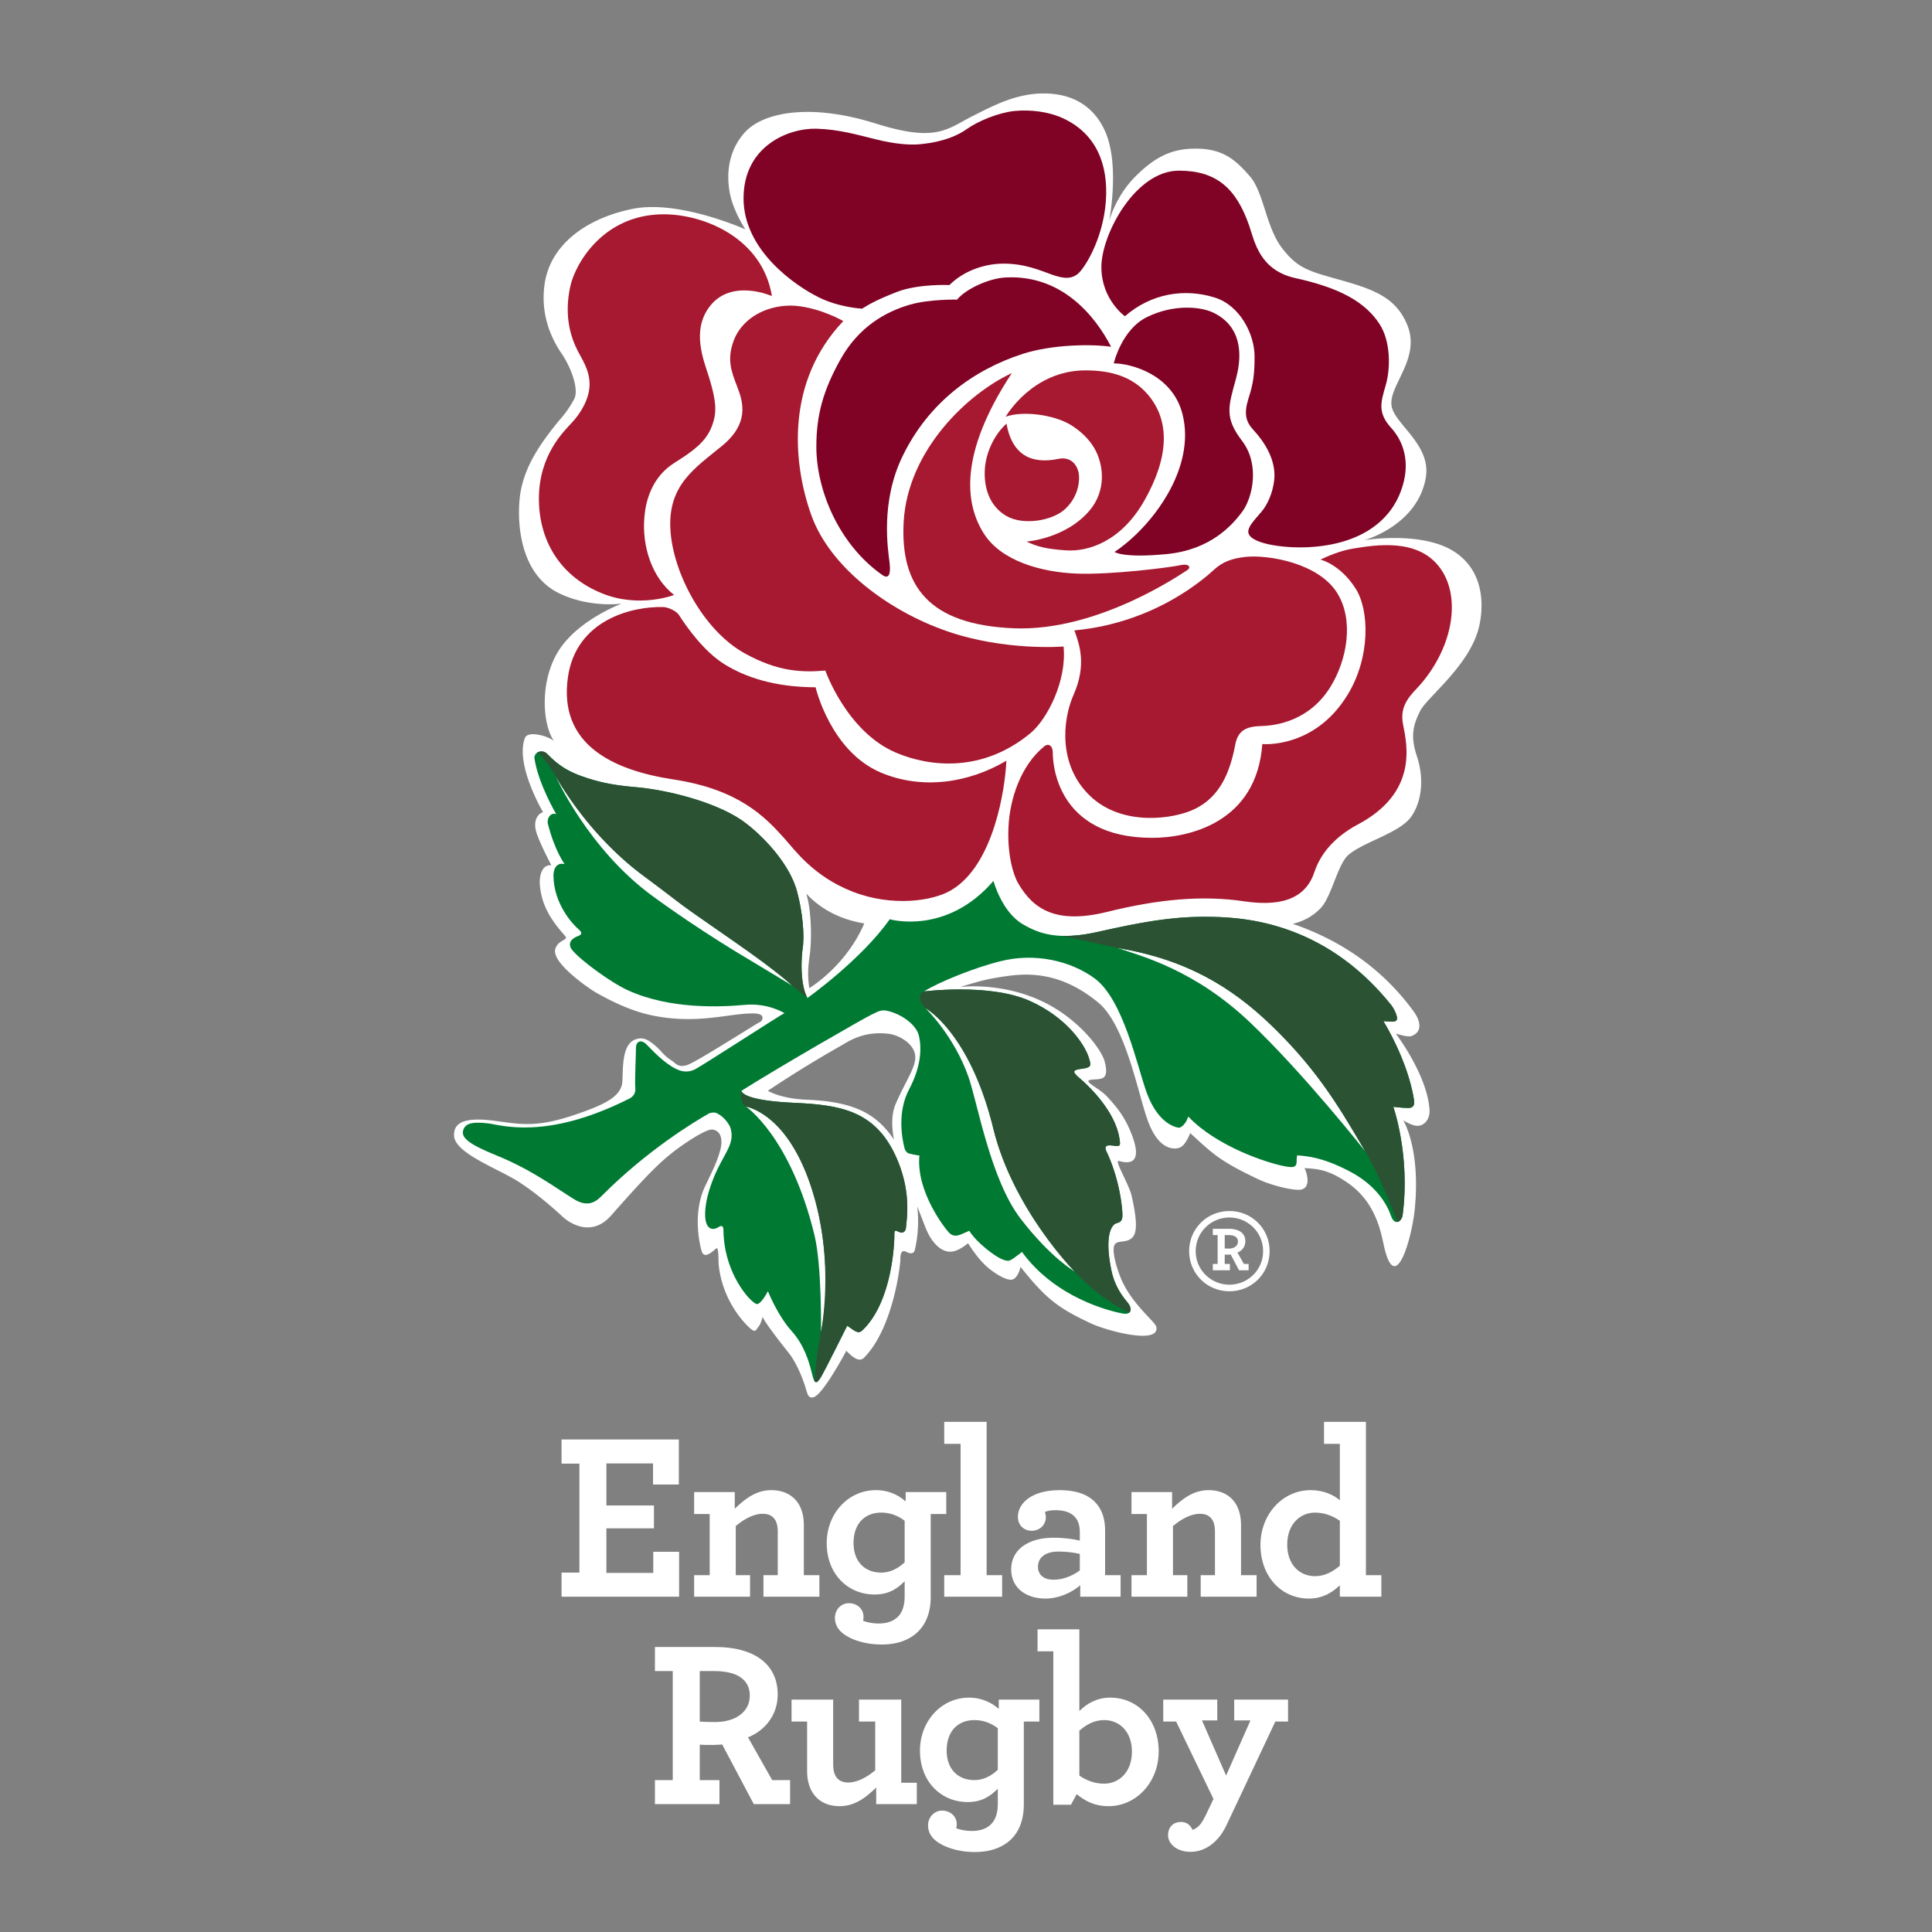 <svg width="400" height="400" fill="none" xmlns="http://www.w3.org/2000/svg"><rect width="100%" height="100%" fill="#808080" stroke="none"/><path d="M115.858 86.943c-4.414 5.337-7.228 9.854-8.106 15.073-.722 4.423-.837 16.612 8.119 20.869 6.363 3.034 12.862 2.083 12.862 2.083s-8.723 3.209-12.888 9.467c-4.219 6.406-3.551 15.599-1.153 18.974-.182-.283.159.227 0 0-1.361-1.114-5.408-2.143-5.998-.651-2.121 5.522 3.746 15.395 3.746 15.395-1.466.473-1.951 2.235-1.44 3.995.601 2.188 3.155 6.995 3.155 6.995-2.002-.198-2.5 2.284-2.395 3.909.339 4.693 2.67 7.81 5.21 10.693.878.994-1.361.704-1.99 2.697-.942 2.96 7.518 8.566 8.33 9.01 4.493 2.555 8.278 4.1 12.047 4.847 9.404 1.859 16.007-.631 20.827-.472 2.668.09 1.385 1.649 1.385 1.649-.748.292-13.504 8.501-15.322 9.038-1.898.575-2.319-.37-3.143-.902-1.664-1.052-2.085-1.915-3.248-2.95-1.415-1.219-2.617-2.172-4.481-1.386-3.104 1.361-2.175 7.831-2.642 9.416-.709 2.601-3.865 4.109-9.56 6.062-7.755 2.632-10.949 2.121-16.477 1.335-5.657-.759-8.774-.12-8.695 2.998.103 3.696 9.139 6.852 13.437 9.626 4.569 2.937 9.088 7.234 9.088 7.234s5.277 5.08 10.004-.292c7.898-8.969 10.476-11.416 13.924-13.963-1.129.842 5.423-4.108 7.11-3.821 2.71.486 1.559 4.242 1.559 4.242-.59 2.203-1.297 3.671-3.104 7.424-2.553 5.281-1.323 11.593-.745 13.491.564 1.876 2.434-.116 3.025-.563.547-.395.416 2.632.496 3.354.759 7.488 5.343 12.176 6.498 13.177 1.176 1.017 1.163.416 1.805-.395.471-.554.786-1.962.786-1.962.417 1.017 2.776 4.16 5.41 7.462 1.372 1.726 2.604 4.491 3.351 6.758.552 1.705.591 2.748 1.821 2.409 2.005-.614 6.758-9.597 6.758-9.597 1.23 1.254 2.619 2.448 3.639 1.452 6.026-6.05 7.546-19.068 7.546-20.378 0-1.284.298-2.005 1.15-1.597.876.442 1.623.563 1.862-.421.377-1.623.942-4.766.496-8.944l1.771 4.561c1.097 2.709 3.287 5.457 5.968 4.671 1.35-.391 2.767-1.61 2.767-1.61 1.518 2.344 2.823 3.993 4.399 5.276 1.546 1.22 3.718 2.529 4.792 2.229 1.232-.369 1.674-2.619 1.674-2.619 5.161 6.471 7.677 8.51 14.671 11.743 3.246 1.52 14.247 4.444 13.435.67-.206-1.048-4.74-4.41-7.097-9.506-1.048-2.357-2.216-6.286-1.52-7.505.605-1.022 2.529-.219 3.722-1.534.838-.94 1.031-3.074-.184-8.483-.524-2.439-3.77-7.652-2.649-7.309 2.782.812 4.56-.077 2.859-4.898-1.468-4.101-3.302-6.26-5.345-8.459-1.701-1.82-5.183-3.194-3.311-3.456 1.816-.266 3.968.442 2.826-3.813-.653-2.55-5.698-9.235-13.555-12.718-8.407-3.744-16.393-2.672-16.393-2.672 4.766-1.415 5.551-1.649 9.467-2.227 4.796-.704 11.511-.878 19.171 5.449 5.723 4.74 8.24 18.991 10.258 24.452 2.644 7.265 6.56 5.591 6.56 5.591 1.297-.443 2.211-3.023 2.211-3.023 4.612 4.203 5.917 5.698 14.186 9.6 2.92 1.357 7.673 2.448 8.919 2.066 2.301-.722.575-4.423.575-4.423 2.134.206 4.637.013 9.085 3.169 5.715 4.031 6.724 10.137 7.363 12.988 2.397 10.635 5.763-1.885 6.338-7.359 1.335-12.86-2.37-18.703-2.37-18.703s1.82 1.206 3.053 1.155c1.464-.052 2.503-1.546 2.409-3.208-.396-7.247-6.995-15.891-6.995-15.891 1.614.503 2.778.709 3.302.503 2.696-1.061 1.322-3.813.498-4.951-7.441-10.268-16.973-15.469-25.118-18.258 2.723-.691 4.423-1.885 5.681-3.169 2.383-2.383 3.564-9.24 5.903-11.17 3.32-2.752 10.653-4.519 12.984-7.93 2.254-3.28 2.576-8.053 1.151-12.357-1.438-4.309-.786-6.542.627-9.423 1.442-2.88 10.219-9.383 12.173-17.301.811-3.258 1.687-11.131-4.878-15.577-6.728-4.538-18.828-2.514-18.828-2.514s10.983-3.012 12.714-12.894c1.232-6.908-6.591-11.191-7.085-14.98-.588-4.187 6.114-9.744 3.25-16.713-2.292-5.535-6.711-7.254-13.4-9.154-6.707-1.9-9.128-2.344-12.456-6.653-3.375-4.302-3.813-11.511-6.664-14.878-3.117-3.613-5.766-5.854-11.536-5.794-4.101.058-7.729 1.172-12.417 5.964-3.917 3.995-5.226 8.978-5.226 8.978s2.082-10.751-.524-17.726c-1.597-4.204-5.212-8.605-12.975-8.643-5.925-.02-10.782 2.685-14.944 4.766-5.137 2.614-7.364 5.41-19.884 1.468-13.381-4.225-23.336-2.45-27.213 1.932-3.117 3.53-3.838 8.104-3.012 12.44.706 3.767 3.22 7.536 3.22 7.536s-13.722-6.165-23.282-4.253c-9.59 1.916-17.013 7.351-18.259 15.408-.942 6.191 1.205 11.183 3.38 14.377 2.174 3.178 3.705 7.615 2.75 9.534a21.45 21.45 0 01-3.051 4.388zm63.082 104.248c-3.832 8.917-11.391 13.398-11.391 13.398-.352-2.596-.288-4.167.103-6.876.382-2.645.449-8.972-.732-12.709 3.615 3.868 8.014 5.517 12.02 6.187zm-11.807 36.498c-5.585-.207-8.15-1.86-8.15-1.86 8.358-5.581 13.897-8.587 16.266-9.991 2.332-1.348 5.134-2.241 8.775-1.795 2.097.262 4.899 1.898 5.397 4.126.547 2.474-1.862 5.385-4.047 10.554-.889 2.19-.732 4.886-.29 7.218-3.572-5.277-8.08-7.832-17.951-8.252z" fill="#fff"/><path d="M190.258 214.464c.547 2.409.547 6.204-2.044 11.078-2.463 4.701-1.494 10.06-.943 12.181.144.601.63 1.022.838 1.073 1.299.339 2.241.442 2.241.442-.721 7.441 5.305 15.144 6.17 16.007.837.837 1.7.657 2.722.21.994-.433 1.441-.631 1.441-.631 1.44 2.409 5.306 5.294 6.732 5.87 1.438.575 1.572.365 2.465-.198.837-.588 1.7-1.297 1.7-1.297 6.904 9.472 18.097 12.259 20.953 12.769 1.584.275 2.018-.862 1.022-2.163-1.022-1.28-2.804-3.35-3.513-7.072-1.348-6.754 0-9.162 1.13-9.48 1.176-.288 1.292-.863 1.176-2.568-.498-5.895-2.46-10.635-3.168-12.057-.735-1.455 0-1.588 1.141-1.455 1.688.232 1.714.103 1.426-1.571-.919-5.608-6.316-10.769-8.184-12.34-1.872-1.572-1.301-1.739.589-2.014 1.807-.266 1.846-.58 1.189-2.52-.837-2.461-4.422-8.064-12.189-11.52-8.279-3.682-21.847-1.941-21.847-1.941 3.038-1.936 10.515-4.95 15.848-6.26 7.046-1.78 14.487-.131 19.515 3.589 5.916 4.401 8.772 18.167 10.721 23.577 2.61 7.175 6.771 7.316 6.771 7.316 1.314-.429 1.859-2.319 1.859-2.319 5.767 6.106 16.268 9.64 20.12 10.322 1.4.237 2.306.318 2.306-.957 0-1.163.154-1.335.154-1.335 2.126.197 5.187.382 10.717 3.263 5.565 2.855 7.853 6.887 8.643 9.192.743 2.281 2.276 1.31 2.461-.21 1.571-12.387-1.954-22.288-1.954-22.288s1.954.236 3.104.236c1.155 0 1.34-.721 1.155-1.859-1.374-8.278-6.312-16.11-6.312-16.11 1.624.077 2.435.249 2.736-.223.408-.614-.645-2.525-1.087-3.078-14.383-17.967-31.906-18.306-38.801-18.306-6.879 0-13.19 1.152-21.64 3.048-8.424 1.913-12.418.513-15.886-1.531-4.346-2.541-6.05-8.952-6.05-8.952-9.742 11.338-21.479 7.943-21.479 7.943-5.93 8.42-17.048 16.303-17.048 16.303-1.44-2.746-1.338-7.621-.973-10.304.408-2.686-.025-7.519-1.15-11.675-1.649-6.312-7.989-12.449-11.591-14.909-5.749-3.865-15.652-6.254-21.912-6.778-5.17-.438-8.015-1.166-11.13-2.273-4.074-1.435-5.892-3.425-7.071-4.558-1.127-1.159-2.855-.38-2.673.951.824 5.296 4.504 11.479 4.504 11.479-1.137-.427-1.99.85-1.728 1.996 1.376 5.52 3.446 8.33 3.446 8.33-2.003-.421-2.293 1.584-2.293 2.31 0 6.024 4.167 10.346 5.187 11.185.983.863.551 1.166-.157 1.44-2.123.838-1.756 2.16-1.153 2.871 1.651 2.065 8.04 6.756 11.496 8.315 8.83 4.059 19.515 3.466 24.283 3.037 4.74-.446 8.162 1.713 8.162 1.713-.695.288-16.807 10.756-18.536 11.645-1.713.854-3.143.287-4.018-.155-2.502-1.258-4.859-3.877-6.014-5.019-1.163-1.151-2.17-.571-2.17.708 0 1.297-.266 6.905-.135 8.33.135 1.455-.863 2.026-1.449 2.293-17.093 8.561-26.419 5.328-28.985 5.027-2.606-.287-4.61-.287-5.158 1.297-.578 1.585.927 2.933 6.899 5.354 7.072 2.881 11.773 6.394 15.915 8.987 3.22 2.027 4.882.313 6.037-.837 9.336-9.339 19.053-15.191 21.884-16.793.507-.313 1.308-.274 1.546-.197 2.17.957 2.995 3.053 2.995 3.053.933 3.001-.799 4.766-2.604 8.475-2.501 5.196-2.974 9.339-2.411 11.198.577 1.868 2.071 1.31 2.632.889.565-.391.933-.129.947.575.064 8.33 4.604 13.594 5.747 14.615 1.15 1.001 1.294 1.001 2.015.28.72-.721 1.441-2.151 1.441-2.151.421 1.008 2.28 5.307 4.858 8.183 2.609 2.868 3.682 6.364 4.311 9.064.468 1.911.863 2.151 1.885.416.994-1.725 5.369-10.527 5.369-10.527 1.992 1.442 2.383 1.756 3.351.76 5.975-5.947 6.404-17.918 6.404-19.197 0-1.284 0-1.443.878-1.009.867.433 1.52 0 1.546-1.009.161-1.859 1.181-7.596-2.263-14.929-4.362-9.219-11.5-10.322-20.968-10.764-11.054-.499-10.832-2.491-10.832-2.491 8.188-5.16 25.392-15.049 26.964-15.783 1.596-.717 2.045-1.344 4.755-.288 1.928.748 4.493 2.504 5.017 4.706z" fill="#007A33"/><path d="M231.331 196.259c13.929 2.304 23.495 7.845 32.215 16.346 9.768 9.48 14.367 17.728 19.12 25.77 0 0-12.714-16.118-23.912-26.745-11.369-10.787-22.253-13.643-27.423-15.371zm-76.893 32.846s10.254 1.7 14.76 21.044c3.431 14.812.786 25.568.786 25.568s.182-13.611-1.335-19.897c-4.925-20.455-14.211-26.715-14.211-26.715zm-39.378-68.358s6.889 12.395 18.413 20.766c11.262 8.209 2.87 2.591 18.231 13.213 9.611 6.639 12.298 9.326 12.298 9.326l-9.312-5.618s-9.773-5.713-19.62-12.941c-13.255-9.671-20.01-24.746-20.01-24.746zm76.561 47.994s9.126 4.937 14.064 25.023c4.195 16.87 16.792 29.471 16.792 29.471s-4.865-2.739-11.138-10.871c-6.255-8.094-8.954-24.044-10.813-29.364-3.012-8.605-8.905-14.259-8.905-14.259z" fill="#fff"/><path d="M219.258 24.134c6.728 2.697 9.923 8.46 9.768 16.082-.172 8.323-4.152 14.791-5.595 16.22-1.425 1.429-3.181 1.296-5.59.44-2.46-.873-5.603-2.294-10.06-2.294-4.457 0-8.643 1.84-11.208 4.434 0 0-6.443-.301-10.898 1.434-4.454 1.73-6.039 2.743-7.177 3.458 0 0-4.688-.232-8.905-2.312-4.914-2.405-15.65-9.757-15.65-20.524 0-10.776 9.203-14.549 15.047-14.424 4.586.118 8.328 1.207 12.353 2.2 4.019 1.003 7.054 1.205 9.073 1.016 2.805-.249 6.734-.996 9.742-3.137 2.398-1.704 6.644-3.426 9.903-3.752 3.611-.348 7.046.288 9.197 1.16zm24.824 11.198c7.78 0 11.842 3.654 14.538 11.352 1.126 3.289 2.122 9.249 9.614 10.904 9.244 2.03 14.418 4.963 17.368 9.476 2.37 3.613 2.301 9.317 1.279 12.754-.992 3.452-1.726 5.612 1.155 8.78 2.473 2.719 4.191 7.18 2.014 13.051-2.147 5.886-7.935 11.035-19.094 11.638-5.315.288-12.937-.786-12.494-3.439.158-.857.657-1.559 2.675-3.85 1.386-1.612 2.344-4.04 2.645-6.352.498-3.692-1.301-7.385-4.243-10.586-1.584-1.724-2.056-3.334-1.077-6.485 1.021-3.163 1.284-5.041 1.284-8.774 0-4.59-3.01-10.537-8.171-12.173-6.316-2.003-13.225-.89-18.673 3.845 0 0-4.874-3.44-4.874-10.184 0-6.757 7.02-19.957 16.054-19.957z" fill="#800326"/><path d="M280.622 121.786c2.906 4.459 3.142 14.208-1.559 21.968-6.874 11.351-17.715 10.294-17.715 10.294-1.155 16.232-15.153 19.416-22.791 19.416-20.073 0-20.588-15.82-20.588-17.541 0-1.715-1.005-2.012-1.701-1.449-4.886 3.896-7.204 10.929-7.466 16.678-.301 5.737.996 10.045 2.018 11.754 3.117 5.365 7.87 8.482 18.36 5.899 10.463-2.604 19.737-3.509 28.496-2.185 8.777 1.297 12.898-1.389 14.431-5.994 1.366-4.15 4.47-7.484 8.961-9.899 12.482-6.586 10.283-16.376 9.429-20.693-.863-4.21 1.782-6.28 3.576-8.308 7.003-8.109 8.472-18.544 3.861-24.418-4.595-5.908-13.173-4.478-17.781-3.733-2.739.427-5.607 1.722-6.762 2.284 0 0 4.023.932 7.231 5.927zm-72.263 35.715c-.228 5.525-2.516 21.609-11.476 26.833-3.734 2.207-12.074 3.465-20.256.315-8.203-3.168-12.093-8.696-14.222-11.06-4.077-4.564-9.539-10.176-22.976-12.211-12.651-1.932-23.793-7.278-21.854-21.114 1.674-11.956 13.306-14.764 19.774-14.581.917.025 2.67.773 3.222 1.642 1.572 2.471 5.131 7.503 9.35 10.157 5.762 3.595 12.468 4.787 18.939 4.813 0 0 3.064 13.222 13.501 17.653 8.553 3.615 18.165 2.183 25.998-2.447zM137.427 44.366c8.302 0 20.406 4.886 22.394 16.934 0 0-8.248-3.686-12.78 2.011-4.008 5.048-1.312 11.361-.288 14.654.994 3.315 1.833 6.346.994 9.189-.928 3.195-2.514 5.212-8.04 8.624-4.819 2.99-6.039 8.052-6.299 11.339-.513 6.045 1.585 12.488 6.155 16.065 0 0-7.11 2.776-14.772-.277-8.501-3.364-13.216-10.633-13.216-19.659 0-9.053 5.159-13.932 6.889-15.807 1.729-1.863 3.603-4.864 3.603-7.88 0-3.015-1.651-5.299-2.45-6.905-1.363-2.683-2.935-7.142-1.52-13.463 1.128-4.877 6.98-14.825 19.33-14.825z" fill="#A71930"/><path d="M151.912 70.508c-1.443 3.903-.547 6.3.747 9.62 1.284 3.312 2.422 7.588-3.184 12.198-5.605 4.59-11.131 8.067-10.684 17.123.419 9.038 6.848 21.223 15.581 25.924 6.683 3.648 11.488 3.884 16.503 3.459 0 0 4.403 12.625 14.579 16.979 7.11 3.038 18.059 4.156 27.935-4.055 3.439-2.866 7.531-10.861 6.809-17.902 0 0-12.065 1.004-24.126-3.169-12.048-4.165-24.255-13.186-28.128-24.109-3.877-10.91-5.24-27.595 6.651-40.102 0 0-4.662-2.718-9.903-3.163-4.923-.367-10.749 1.885-12.78 7.197z" fill="#A71930"/><path d="M230.043 71.798c-3.246-6.286-10.124-14.957-21.829-14.354-3.512.17-8.343 2.43-10.058 4.59 0 0-5.554-.137-9.624 1.002-5.227 1.486-10.689 4.63-14.435 11.224-3.718 6.601-5.081 11.754-5.081 18.216 0 9.077 4.703 20.287 13.645 26.564 1.417.992 1.807-.26 1.494-2.694-.286-2.458-1.949-12.398 2.752-21.977 5.367-11.028 14.639-17.803 24.815-21.096 6.119-1.986 14.444-2.066 18.321-1.475z" fill="#800326"/><path d="M209.485 77.252c-9.036 4.163-21.584 15.926-22.396 30.867-.693 13.195 5.185 21.25 22.842 21.963 17.652.701 35.174-11.636 35.895-12.055.722-.431.589-1.441-1.456-1.009-1.987.438-14.168 2.022-21.527 1.737-7.309-.309-15.483-2.594-19.094-8.205-3.957-6.138-5.307-16.51 5.736-33.297z" fill="#A71930"/><path d="M237.539 81.555c4.972 5.708 4.294 13.437-.592 22.045-4.873 8.611-11.722 10.636-16.178 10.348-4.449-.287-6.201-.871-8.249-1.82 0 0 8.068-.569 13.049-6.411 3.508-4.126 3.023-9.495.94-13.03-1.245-2.118-3.272-3.76-4.779-4.683-3.538-2.188-10.073-3-13.516-1.722 0 0 5.457-9.6 16.513-9.6 5.315 0 9.639 1.283 12.812 4.873z" fill="#A71930"/><path d="M208.386 87.716c-2.598 2.312-4.259 6.05-4.483 9.358-.261 3.955.997 7.737 4.457 9.751 3.439 2.009 9.506 1.02 12.138-1.408 2.933-2.724 3.027-6.097 2.869-7.21-.236-1.886-1.598-3.741-4.26-3.202-2.065.431-3.726.367-4.933.08-1.391-.323-4.758-1.43-5.788-7.369z" fill="#A71930"/><path d="M251.546 64.902c5.032 2.639 5.899 7.752 4.353 13.484-1.571 5.754-2.464 8.046 1.284 12.93 3.714 4.9 2.142 11.769 0 14.648-2.151 2.87-6.629 7.886-15.663 8.757-9.056.872-10.769-.447-10.769-.447s6.389-3.973 10.962-11.91c2.95-5.108 4.547-11.015 3.104-16.638-2.069-8.173-10.635-10.49-14.22-10.49 0 0 1.597-7.038 6.913-9.608 5.289-2.592 11.055-2.317 14.036-.726z" fill="#800326"/><path d="M222.439 130.515c1.03 2.862 2.602 7.085-.176 13.358-2.345 5.324-3.156 14.654 3.46 20.946 6.626 6.333 17.342 4.828 21.765 2.615 5.16-2.58 7.175-7.589 8.252-13.226.524-2.77 1.988-3.794 5.29-3.884 3.353-.077 10.137-1.147 14.448-8.154 3.443-5.592 4.882-13.778 1.37-19.4-3.955-6.321-14.522-7.95-18.974-7.473-2.709.296-4.727 1.002-6.457 2.595-1.714 1.559-12.049 11.052-28.978 12.623z" fill="#A71930"/><path d="M224.074 193.535a43.6 43.6 0 003.547-.67c8.449-1.896 14.761-3.048 21.639-3.048 6.896 0 24.418.339 38.802 18.306.442.553 1.494 2.464 1.086 3.078-.301.472-1.112.3-2.735.223 0 0 4.938 7.832 6.312 16.11.184 1.138 0 1.859-1.155 1.859-1.151 0-3.105-.236-3.105-.236s3.525 9.901 1.954 22.288c-.077.811-.575 1.481-1.116 1.546 0 0-3.482-9.296-6.638-14.616-4.779-8.016-9.352-16.29-19.12-25.77-8.72-8.501-18.286-14.043-32.215-16.346a2687.127 2687.127 0 01-11.288-2.488c1.228.026 2.55-.052 4.032-.236zm-54.09 82.182s2.645-13.1-1.177-27.024c-5.03-18.424-14.369-19.588-14.369-19.588s-1.425-.708-.916-3.276c0 0-.221 1.992 10.833 2.491 9.467.442 16.605 1.545 20.968 10.764 3.443 7.333 2.423 13.07 2.262 14.929-.026 1.009-.678 1.442-1.546 1.009-.878-.434-.878-.275-.878 1.009 0 1.279-.429 13.25-6.403 19.197-.969.996-1.359.682-3.352-.76 0 0-4.375 8.802-5.369 10.527-.708 1.211-1.099 1.443-1.442.868 0 0 .5-5.865 1.389-10.146zm-58.763-119.906s1.178-.681 2.11.32c1.152 1.14 2.997 3.123 7.071 4.558 3.115 1.107 5.96 1.835 11.13 2.273 6.26.524 16.163 2.913 21.912 6.778 3.602 2.46 9.942 8.597 11.591 14.909 1.125 4.156 1.558 8.989 1.15 11.675-.365 2.683-.468 7.558.973 10.304l-3.156-2.576s-2.713-2.675-12.299-9.326c-13.699-9.534-8.982-6.273-18.231-13.213-2.447-1.834-11.198-8.371-18.413-20.766-.55-.947-2.737-4.399-3.838-4.936zm80.085 49.456s13.567-1.741 21.846 1.941c7.767 3.456 11.352 9.059 12.189 11.52.657 1.941.618 2.254-1.189 2.52-1.889.275-2.461.442-.588 2.014 1.867 1.571 7.265 6.732 8.183 12.34.288 1.674.262 1.803-1.425 1.571-1.142-.133-1.876 0-1.142 1.455.708 1.422 2.67 6.162 3.169 12.057.115 1.705 0 2.28-1.177 2.568-1.129.318-2.478 2.726-1.129 9.48.708 3.722 2.49 5.792 3.512 7.072.627.841.678 1.601.223 1.97 0 0-5.539-2.331-11.301-8.54 0 0-12.812-13.138-16.792-29.471-4.845-20.086-14.064-25.023-14.064-25.023-1.101-1.104-1.823-2.765-.315-3.474z" fill="#2C5234"/><path d="M116.264 325.588h3.695v-22.555h-3.695v-5.002h24.28v9.313h-5.343v-4.362h-9.652v8.707h9.847v4.74h-9.847v9.223h9.703v-4.375h5.346v9.308h-24.334v-4.997zm35.86-13.216c2.093-2.018 4.397-3.852 7.567-3.852 2.579 0 4.453 1.031 5.604 2.778.734 1.177 1.129 2.671 1.129 4.435v10.387h3.222v4.465h-11.58v-4.465h2.961v-9.034c0-.893-.155-1.692-.447-2.228-.481-.94-1.359-1.443-2.67-1.443-1.862 0-3.85 1.09-5.578 2.533v10.172h2.961v4.465h-11.578v-4.465h3.22v-12.654h-3.22v-4.551h8.409v3.457zm40.571 18.256c0 2.671-.696 4.908-2.031 6.531-1.769 2.189-4.599 3.319-8.106 3.319-3.773 0-6.969-1.181-8.515-2.727-.837-.837-1.176-1.781-1.176-2.799 0-1.546 1.125-3.027 2.904-3.027 1.681 0 3.014 1.189 3.014 2.812 0 .253-.04.657-.092.837a9.649 9.649 0 003.21.554c1.94 0 3.471-.592 4.413-1.885.644-.888.982-2.125.982-3.748v-3.117c-1.624 1.623-3.365 2.748-6.235 2.748-5.474 0-9.899-4.191-9.899-10.631 0-6.183 4.504-10.975 10.161-10.975 2.753 0 4.74 1.074 6.181 2.332v-1.937h8.409v4.551h-3.22v17.162zm-15.977-11.159c0 3.929 2.422 6.119 5.734 6.119 1.833 0 3.47-.842 4.846-2.126v-8.604c-1.284-.992-2.909-1.688-4.846-1.688-3.312 0-5.734 2.186-5.734 6.299z" fill="#fff"/><path d="M195.493 326.12h3.384v-27.187h-3.384v-4.556h8.779v31.743h3.207v4.465h-11.986v-4.465zm13.859-1.215c0-4.075 3.559-6.535 8.724-6.535 2.224 0 4.294.288 5.487.601v-1.73c0-1.293-.3-2.306-.854-2.984-.889-1.126-2.314-1.589-4.238-1.589-.949 0-1.644.15-2.125.356.09.288.184.799.184 1.087 0 1.622-1.288 2.816-2.911 2.816-1.648 0-2.876-1.142-2.876-2.907 0-2.67 2.722-5.5 8.617-5.5 3.701 0 6.234 1.031 7.75 2.907 1.155 1.391 1.692 3.276 1.692 5.449v9.244h3.207v4.465h-8.355v-2.37c-1.731 1.481-4.346 2.752-7.27 2.752-3.705 0-7.032-2.018-7.032-6.062zm14.211.244v-3.426c-1.249-.292-2.795-.489-4.457-.489-2.631 0-4.203 1.193-4.203 3.16 0 1.726 1.288 2.67 3.212 2.67 1.928 0 3.808-.734 5.448-1.915zm19.107-12.777c2.069-2.018 4.388-3.852 7.543-3.852 2.581 0 4.479 1.031 5.604 2.778.734 1.177 1.125 2.671 1.125 4.435v10.387h3.224v4.465h-11.575v-4.465h2.954v-9.034c0-.893-.129-1.692-.443-2.228-.472-.94-1.361-1.443-2.662-1.443-1.88 0-3.855 1.09-5.59 2.533v10.172h2.976v4.465h-11.563v-4.465h3.194v-12.654h-3.194v-4.551h8.407v3.457zm18.296 7.475c0-6.282 4.542-11.327 10.382-11.327 2.778 0 4.8 1.031 6.053 2.083v-11.67h-3.276v-4.556h8.674v31.743h3.194v4.465h-8.592v-2.37c-1.596 1.533-3.615 2.752-6.393 2.752-5.732 0-10.042-4.581-10.042-11.12zm16.435 4.311v-9.3c-1.442-.992-3.142-1.688-5.156-1.688-3.014 0-5.741 2.332-5.741 6.638 0 4.152 2.581 6.522 5.741 6.522 2.014 0 3.662-.888 5.156-2.172zm-141.805 44.396h3.69v-22.576h-3.69v-4.981h12.599c7.475 0 12.819 3.207 12.819 9.837 0 4.203-2.578 7.424-6.142 8.866l5.002 8.854h3.707v4.976h-7.515l-6.539-12.348c-.681.038-1.332.09-1.963.09-1.05 0-1.992 0-2.686-.052v7.334h4.077v4.976h-13.359v-4.976zm19.641-17.51c0-3.43-2.828-5.066-7.334-5.066h-3.025v10.451c.604.051 1.403.102 3.182.102 4.193 0 7.177-2.082 7.177-5.487zm12.954 20.022c-.694-1.126-1.089-2.615-1.089-4.346v-10.291h-3.222v-4.547h8.617v13.503c0 .94.161 1.623.449 2.224.498.945 1.389 1.443 2.669 1.443 1.888 0 3.877-1.104 5.592-2.525v-10.098h-3.364v-4.547h8.748v17.221h3.22v4.427h-8.405v-3.443c-2.071 2.031-4.402 3.864-7.571 3.864-2.617 0-4.558-1.099-5.644-2.885zm43.78 2.533c0 2.658-.683 4.895-2.014 6.535-1.786 2.172-4.598 3.31-8.123 3.31-3.742 0-6.965-1.193-8.51-2.722-.837-.854-1.181-1.786-1.181-2.817 0-1.533 1.142-3.039 2.922-3.039 1.69 0 3.027 1.206 3.027 2.829 0 .249-.067.657-.105.837.891.314 1.923.55 3.209.55 1.935 0 3.467-.588 4.399-1.872.64-.889.992-2.134.992-3.761v-3.118c-1.636 1.628-3.366 2.765-6.23 2.765-5.488 0-9.888-4.199-9.888-10.648 0-6.178 4.506-10.97 10.137-10.97 2.761 0 4.753 1.099 6.183 2.327v-1.923h8.402v4.547h-3.22v17.17zm-15.977-11.176c0 3.954 2.435 6.131 5.747 6.131 1.823 0 3.463-.837 4.846-2.138v-8.601c-1.279-.996-2.92-1.691-4.846-1.691-3.312 0-5.747 2.189-5.747 6.299zm26.925 9.038l-1.19 2.189h-3.653v-31.764h-3.264v-4.551h8.656v16.917c1.572-1.546 3.616-2.774 6.393-2.774 5.737 0 10.035 4.607 10.035 11.134 0 6.285-4.56 11.339-10.404 11.339-2.773 0-4.74-.996-6.573-2.49zm11.434-8.798c0-4.169-2.581-6.539-5.749-6.539-2.019 0-3.655.906-5.136 2.189v9.296c1.43.996 3.117 1.679 5.136 1.679 3.022 0 5.749-2.332 5.749-6.625zm12.126 20.742c-2.868 0-4.646-1.7-4.646-3.43 0-1.838 1.233-2.765 2.666-2.765 1.289 0 2.036.798 2.388 1.635.537-.154 1.125-.493 1.73-1.279.339-.459.644-1 .992-1.691l1.627-3.418-7.729-16.028h-2.67v-4.547h11.185v4.306h-3.169l4.998 11.421 5.045-11.421h-3.366v-4.306h11.146v4.547h-2.636l-10.137 21.515c-.494.992-1.031 1.885-1.688 2.632-1.584 1.833-3.559 2.829-5.736 2.829zm-.284-124.364c0-4.633 3.688-8.313 8.339-8.313 4.662 0 8.329 3.68 8.329 8.313 0 4.611-3.667 8.304-8.329 8.304-4.651 0-8.339-3.693-8.339-8.304zm1.357 0c0 3.915 3.182 6.942 6.982 6.942 3.799 0 6.981-3.027 6.981-6.942 0-3.925-3.182-6.978-6.981-6.978-3.8 0-6.982 3.053-6.982 6.978z" fill="#fff"/><path d="M251.103 261.69h.995v-5.977h-.995v-1.305h3.327c1.992 0 3.405.837 3.405 2.593 0 1.095-.683 1.962-1.627 2.332l1.326 2.357h.979v1.309h-1.988l-1.726-3.276a3.936 3.936 0 01-.528.039c-.287 0-.524 0-.704-.013v1.941h1.069v1.309h-3.533v-1.309zm5.199-4.637c0-.919-.747-1.34-1.923-1.34h-.812v2.765c.155.013.365.03.837.03 1.112 0 1.898-.567 1.898-1.455z" fill="#fff"/></svg>